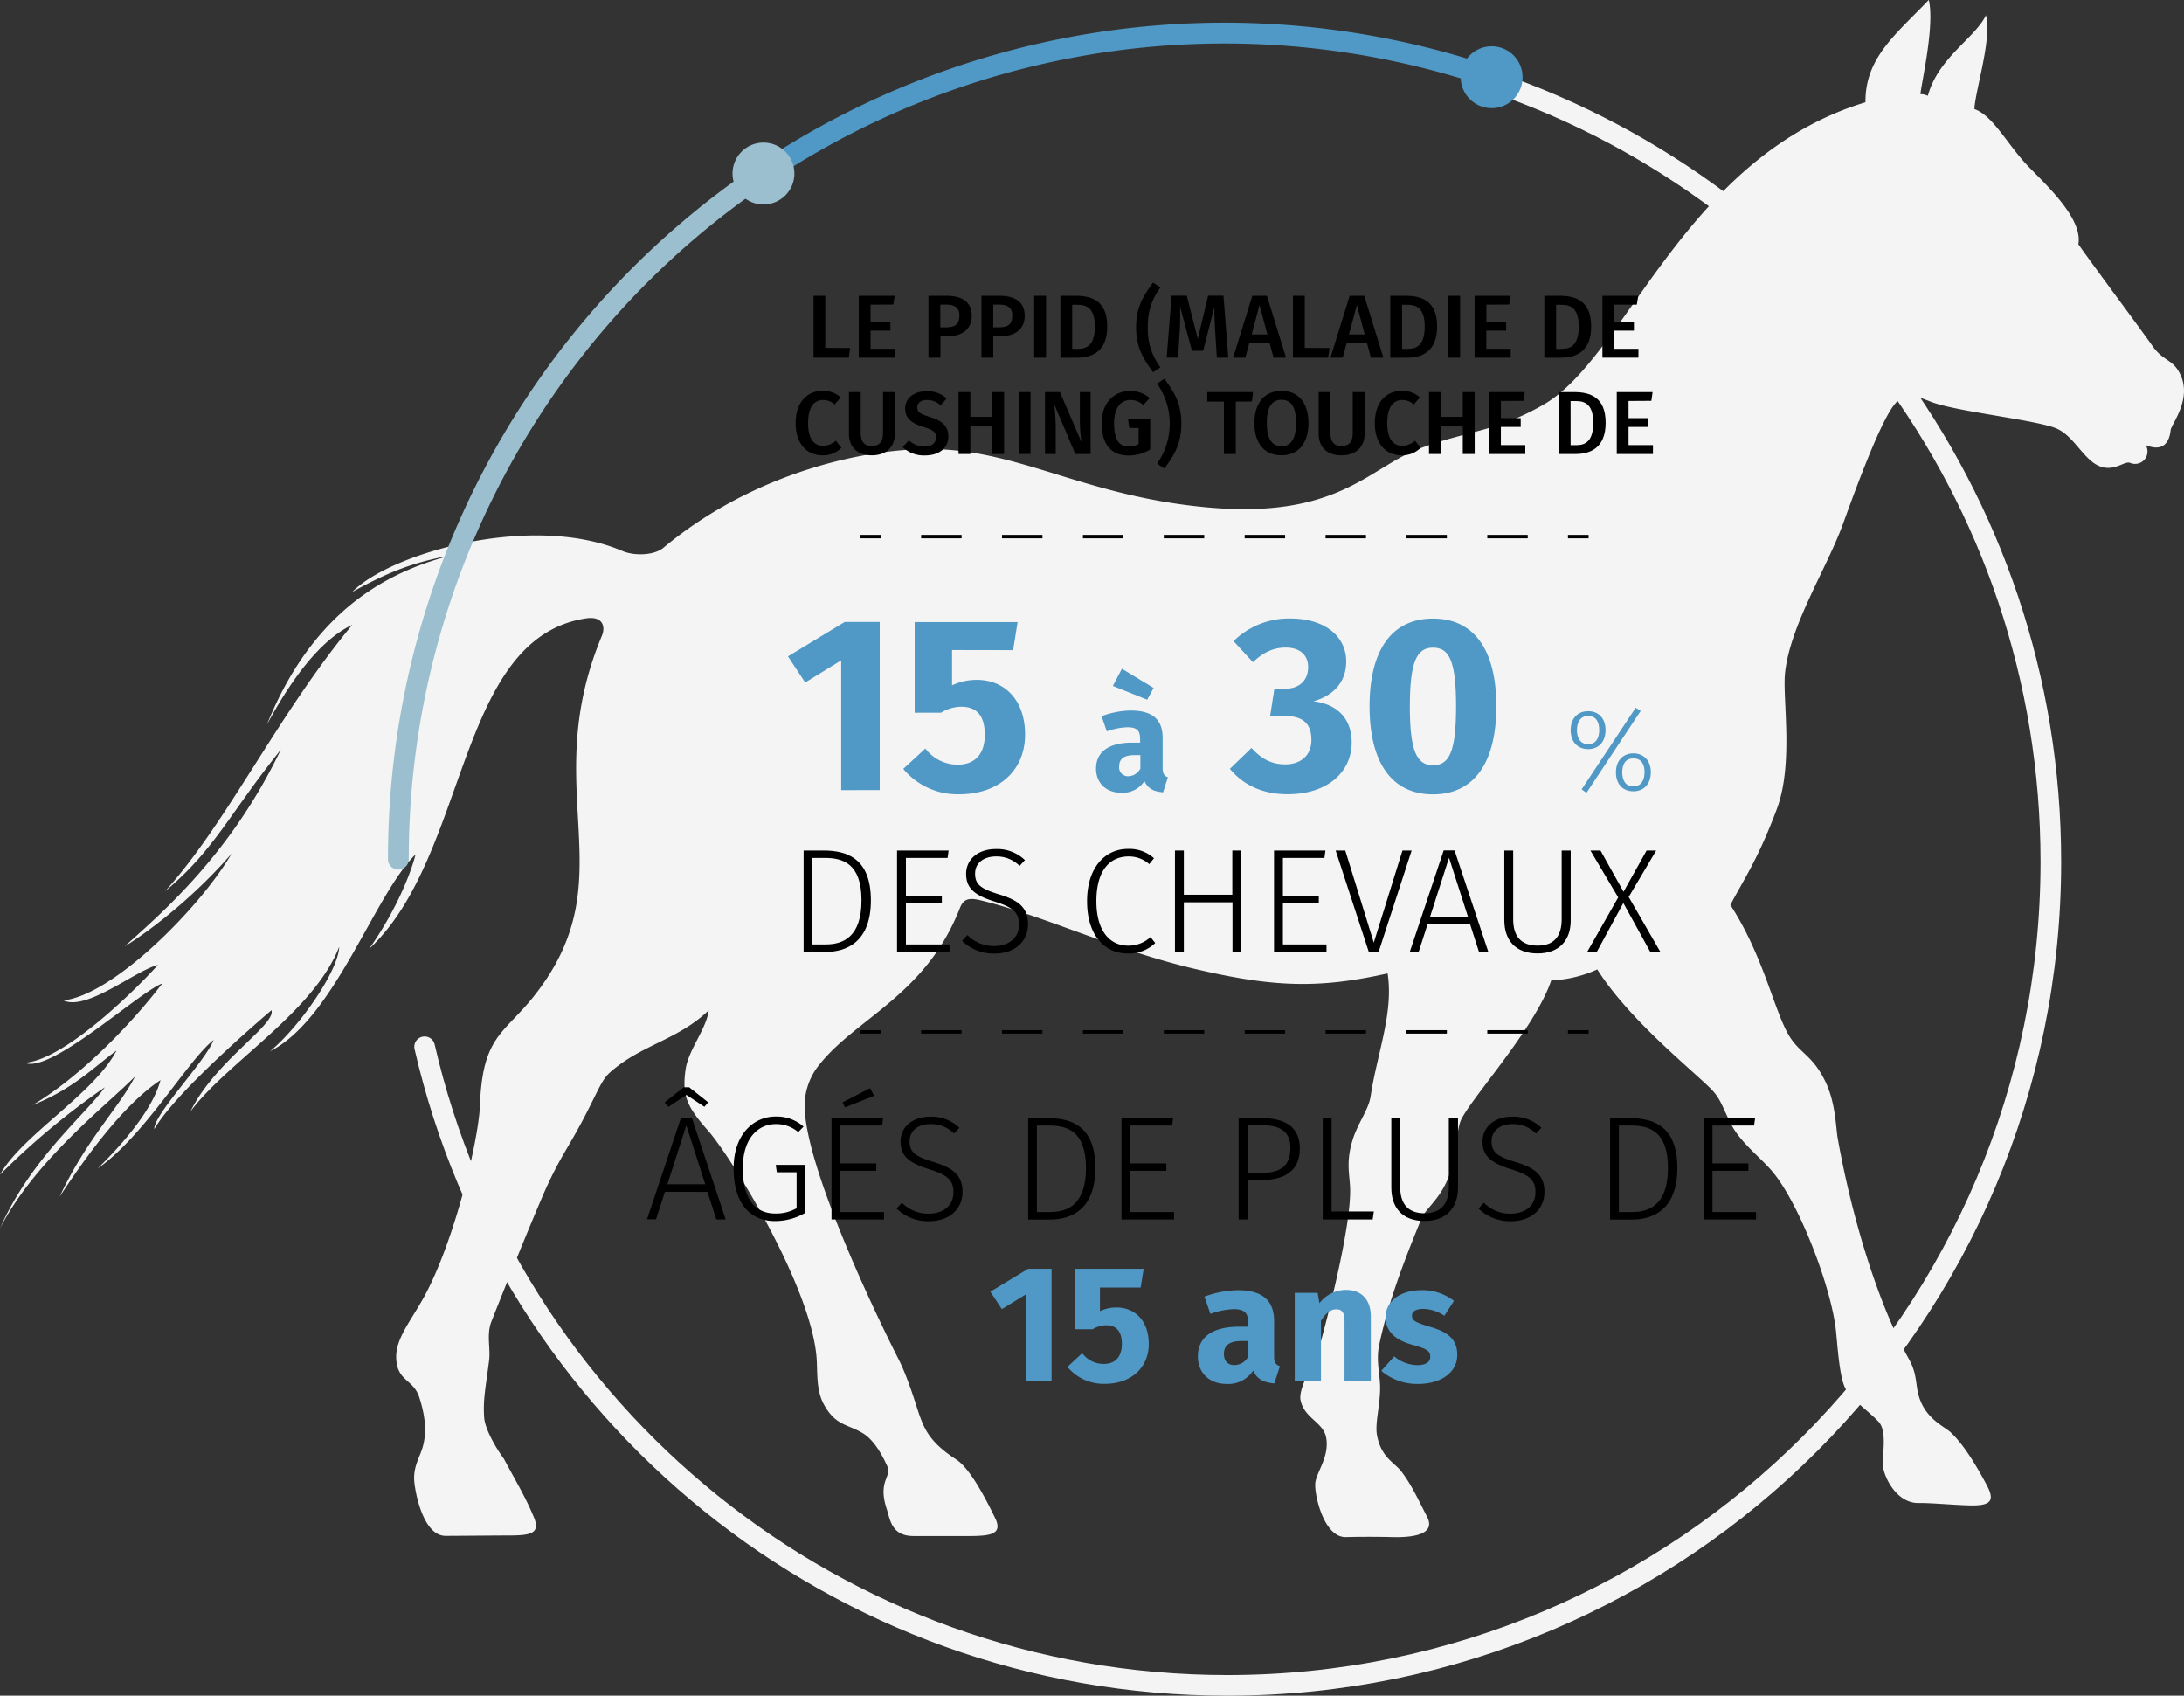 <svg xmlns="http://www.w3.org/2000/svg" viewBox="0 0 635.13 493.02"><rect x="0" y="0" width="635.13" height="493.02" fill="#333333" stroke="none"/><defs><style>.cls-1,.cls-4,.cls-5,.cls-6,.cls-7{fill:none;}.cls-1{stroke:#f4f4f4;stroke-width:6px;}.cls-1,.cls-6,.cls-7{stroke-linecap:round;stroke-linejoin:round;}.cls-2{fill:#f4f4f4;}.cls-3{fill:#5098c5;}.cls-4,.cls-5{stroke:#000;stroke-miterlimit:10;}.cls-5{stroke-dasharray:11.76 11.76;}.cls-6{stroke:#9bbfce;}.cls-6,.cls-7{stroke-width:6.05px;}.cls-7{stroke:#5098c5;}.cls-8{fill:#9bbfce;}</style></defs><title>3_0-1</title><g id="Layer_2" data-name="Layer 2"><g id="Layer_1-2" data-name="Layer 1"><g id="Calque_1" data-name="Calque 1"><path class="cls-1" d="M430.21,22.45c96.41,31,166.2,121.36,166.2,228.07,0,132.27-107.23,239.5-239.5,239.5-113.77,0-209-79.32-233.43-185.67"/><path class="cls-2" d="M634.17,109.12c-2.21-4.89-4.93-3.82-8.29-8.64S607.38,75.38,604.41,71c1.31-7.49-9.4-17.27-14.5-22.55-6.13-6.35-10.24-14.81-15.74-16.75.29-5.58,5.15-20.31,3.36-27.27-3.09,6.6-13.87,12.27-16.9,23.43a4.68,4.68,0,0,0-2.14-.48c.17-2.82,4.22-19.83,2.42-27.4-9.31,9.79-18.57,16.73-18.41,29.75-52.71,16-69.46,74.08-93.66,87.94-13.87,7.93-21.73,7.42-35.88,12.7-14.9,5.55-23.65,20.62-61.91,17.15-34.93-3.18-53.58-16.18-78.77-16.92-19.71-.58-52.82,6.53-79.35,28.66-2.78,2.31-8.6,2.37-11.9.95-26.36-11.27-67.69.69-78.59,11.91,10.68-5.94,18.11-8.73,28.73-10.64-17.85,4.6-40,15.55-53.54,49.19,11-20.39,19.67-26.54,24.81-29-21.9,26.5-36.35,57.46-54.44,77.47C62.44,247.09,66.75,236.52,81.65,218c-14.85,30.9-35.08,47.8-45.4,57.17,8.53-5.25,21.11-15.4,31.11-27-8.89,15.4-34.22,41.05-48.89,42.7,6.71,3.16,20.89-8.69,27.46-10.32-8.11,9-27.83,27.75-38.73,28.45,7.45,3.3,33.1-20.47,40-23.07-7.46,9.84-22.38,26.2-37.67,35.35,11.68-4.63,17.78-11,24.34-15.83C27.41,318,6.46,330,0,341.54a219.14,219.14,0,0,1,30.48-25.4c-5.61,7.94-21.38,20.54-30.48,41,10.27-19.9,31.07-35.82,39.26-44.14-4.58,9-14.18,18.32-21.91,34.93,8.37-12.81,19.16-27.21,29.32-33.87-2.12,8-10.05,17.67-18.27,25.68,13.6-9.42,26.31-31.64,33.72-37.36-2.64,6.56-17.45,21.63-17.25,25.91,5.56-9.6,25.35-27.1,34.08-34.58,1.35,4.26-16.43,14.77-23.58,29.48,10.29-14,35.94-29,43.26-47.9-.09,6.52-11,22.75-20.08,30.36,18.76-9.46,30.27-45.54,42.31-57.24-1.83,7.11-6.71,17.89-13.54,27.51,29.1-27.09,25.32-90.25,63-96.11,5.29-.82,5.7,2.68,4.73,5-19,45.58,7.58,70.54-19.92,105-8.69,10.88-14.82,11.42-15.56,31.6-.36,9.89-7.32,39.3-16.21,55.6-4,7.26-8.46,12.34-8.13,18.1.37,6.62,5,5.83,6.72,11.22,1.69,5.23,2.22,10,1,14.3-.86,3.1-2.85,5.81-2.47,10.14.26,3.13,2.56,15.78,9.1,15.78,3.72,0,14.39-.11,17.77-.11,6.55,0,10-.31,7.91-5.28-2.35-5.71-4.87-9.82-8.75-17.05-2-2.68-5.49-8.44-5.72-12.06-.32-5.08.32-7.78,1.43-16.35.49-3.78-.82-7.62.71-11.53,5.54-14.07,13.86-34.42,16.28-39.59,3.94-8.44,5.8-10.53,10-18.42,4.6-8.63,5.58-12,8.11-14.29,9.07-8.14,19.66-9.37,28.79-18.13-.7,5.48-5.9,11.43-6.73,17.18-1.09,7.55.32,10.8,6.51,17.79,6.57,7.4,30.05,45.29,31.59,66.19.28,3.79-.19,9.17,2.06,13.34,3.5,6.45,7.05,5.76,11.54,8.57,3.59,2.25,6.07,7.52,7,9.61,1.3,2.93-2.9,4.15-.22,12.3,1,3,1.3,7.88,7.82,7.88h15.8c6.54,0,10.25-.45,7.89-5.28-3.1-6.37-7.43-14.51-11.33-17-7.33-4.77-9.07-8.44-10.66-12.88-.83-2.33-3.14-10.45-6.07-16.24-9.92-19.61-26.1-55.21-27.26-72a19.08,19.08,0,0,1,4.14-13.55c10.9-13.76,31-20.26,40.95-45.61.94-2.38,2.25-3.18,5.81-2.33,17.87,4.28,38.64,14.27,61.7,19.8,23.93,5.71,37.05,5.92,56.88,1.51,1.78,11.4-3,23.08-4.93,35.66-.66,4.36-4,8-5.53,13.75-1.66,6-.47,9.56-.43,13.52.12,9.9-5.06,31.6-9,45.84-1,3.65-6.17,11.66-5.43,15.3,1.11,5.4,6.68,6.35,7.47,11,.94,5.46-2.78,9.82-3.17,13s2.4,16,8.92,15.83c3-.1,9.15-.12,13.51,0,6.55.17,12.56-1,10.11-5.83-2.83-5.51-4.56-9.34-7.46-13.17-2-2.68-5.95-4.08-7.15-10.64-.63-3.49.9-8.47.91-13.75,0-4-1.24-7.78-.28-12.44,3.18-15.19,9.79-30.46,12.22-36.64,1.19-3,5.34-5.59,7.87-12s2.1-11.56,3.4-16c1.56-5.36,21.86-27.08,26.62-41.6,3.21.36,9.26-1.06,13.32-3,8.9,14.13,26.32,28.19,32.74,34.42,3.15,3.07,3.48,5.28,6.18,10.58,2.82,5.55,9,10,12.37,14.22,7.5,9.31,16.25,31.9,18,44.77.51,3.75,1,15.1,3.08,18.2,2.27,3.44,6.52,6.25,9.42,9.31,2.55,2.7,1.11,9.38,1.27,12.6S551.43,437.14,558,437c3-.06,9.67.52,14,.67,6.56.25,8.43-.88,5.78-5.86-3.59-6.73-7-12.05-10.48-15.34-1.67-1.54-6-3.38-8.35-8.15s-.85-7.84-3.8-13.13c-8.64-15.42-16.39-40-20.71-64.13-.58-3.2-.55-10.06-3.49-16.35-3.74-7.94-7.62-8.41-10.74-13.7-4.32-7.31-7.41-23.13-17-37.89,3.63-7,8-13.12,13.55-28,4.88-13.15,1.58-32.1,2.34-39.38,1.43-13.94,12.27-30.68,16.93-43.6s10.23-27.49,14-33.28c3.22-4.94,5.87-4.29,11.43-2.07,7.28,2.91,31.59,5.37,36.92,7.94,4.11,2,6.54,6.72,9.94,9.46,5.38,4.3,9.2-.34,11.12.38a3.61,3.61,0,0,0,4.54-5.18c4.37,1.86,6.84.07,7.28-4.48C632,122.6,637.24,115.93,634.17,109.12Z"/></g><g id="Calque_5" data-name="Calque 5"><path class="cls-3" d="M244.63,229.73V192l-10.48,6.44-5-7.6,16.48-10h10.2v48.87Z"/><path class="cls-3" d="M276.87,189v10.26a16.86,16.86,0,0,1,7.23-1.59c8,0,14,5.79,14,15.91,0,10.34-7.51,17.35-19.15,17.35a20.48,20.48,0,0,1-16.27-7.38l6.43-5.92a11.7,11.7,0,0,0,9.4,4.7c4.92,0,7.88-3,7.88-8.68,0-6.07-2.82-8.17-6.87-8.17a11.45,11.45,0,0,0-5.85,1.74H266V180.86h29.93l-1.3,8.17Z"/><path class="cls-3" d="M339.63,226l-1.39,4.36c-2.67-.21-4.4-1-5.42-3.26a7.54,7.54,0,0,1-6.76,3.39c-4.49,0-7.32-2.92-7.32-7,0-4.91,3.72-7.57,10.53-7.57h2.29v-1c0-2.66-1.06-3.47-3.81-3.47a20,20,0,0,0-5.88,1.19l-1.52-4.4a25.24,25.24,0,0,1,8.46-1.65c6.51,0,9.3,2.75,9.3,7.95v8.72C338.11,225,338.58,225.58,339.63,226Zm-16-26.56,2.63-5,9.22,5.58-1.86,3.43Zm8,24.11v-4H330c-3.05,0-4.53,1-4.53,3.29a2.52,2.52,0,0,0,2.62,2.84,4,4,0,0,0,3.49-2.13Z"/><path class="cls-3" d="M391.49,192.28c0,5.93-3.54,9.9-9.54,11.64,6.07.65,11.13,4.26,11.13,12,0,8.17-6.58,15-18.65,15-7.37,0-12.94-2.75-16.77-7.38l6.29-6.07c3,3.33,6,4.77,9.83,4.77,4.48,0,7.59-2.6,7.59-7.08,0-5.14-2.82-7-7.95-7h-4.05l1.23-7.87h2.82c4.34,0,7-2.32,7-6.37,0-3.54-2.53-5.64-6.51-5.64-3.61,0-6.65,1.45-9.54,4.27l-5.64-6.15a23,23,0,0,1,16.48-6.57C385.78,179.85,391.49,185.41,391.49,192.28Z"/><path class="cls-3" d="M435.15,205.37c0,16.33-6.43,25.59-18.43,25.59s-18.44-9.26-18.44-25.59,6.44-25.52,18.44-25.52S435.15,189,435.15,205.37Zm-25.16,0c0,12.94,2,17.13,6.73,17.13s6.72-3.9,6.72-17.13-2-17.07-6.72-17.07S410,192.42,410,205.37Z"/><path class="cls-3" d="M466.91,212.28c0,3.36-2,5.53-5.06,5.53s-5.09-2.14-5.09-5.5,2-5.53,5.09-5.53S466.91,208.92,466.91,212.28Zm-8.32,0c0,2.11.85,4.08,3.26,4.08s3.22-1.94,3.22-4.11-.81-4.08-3.22-4.08-3.26,2-3.26,4.14Zm2.78,18.23-1.42-1,15.72-23.73,1.46.92Zm18.71-6c0,3.39-2,5.56-5.09,5.56s-5.06-2.14-5.06-5.5,2-5.53,5.06-5.53,5.09,2.13,5.09,5.5Zm-8.32.06c0,2.11.85,4.08,3.23,4.08s3.26-1.94,3.26-4.14-.82-4-3.26-4-3.23,1.92-3.23,4.09Z"/><path class="cls-3" d="M298.35,401.53v-25.2l-7,4.3L288,375.56l11-6.66h6.81v32.63Z"/><path class="cls-3" d="M319.88,374.36v6.85a11.15,11.15,0,0,1,4.82-1.06c5.36,0,9.37,3.86,9.37,10.62s-5,11.58-12.79,11.58a13.69,13.69,0,0,1-10.86-4.92l4.29-4a7.8,7.8,0,0,0,6.28,3.13c3.28,0,5.26-2,5.26-5.79,0-4-1.89-5.45-4.59-5.45a7.75,7.75,0,0,0-3.91,1.16h-5.16V368.9h20l-.87,5.46Z"/><path class="cls-3" d="M372.2,397.23l-1.6,5c-3-.24-5-1.15-6.17-3.71a8.66,8.66,0,0,1-7.73,3.86c-5.11,0-8.35-3.33-8.35-8,0-5.6,4.25-8.64,12-8.64H363v-1.11c0-3-1.21-4-4.35-4A22.88,22.88,0,0,0,352,382l-1.74-5a29,29,0,0,1,9.65-1.88c7.43,0,10.62,3.14,10.62,9.07v9.95C370.46,396.07,371,396.8,372.2,397.23Zm-9.22-2.8V389.9H361.1c-3.48,0-5.17,1.2-5.17,3.76,0,2,1.11,3.23,3,3.23a4.56,4.56,0,0,0,4.07-2.46Z"/><path class="cls-3" d="M398.65,382.8v18.73H391V384.1c0-2.7-.92-3.42-2.41-3.42-1.69,0-3.09,1.2-4.44,3.33v17.52h-7.63V375.9h6.66l.53,3a9.72,9.72,0,0,1,7.82-3.86C396,375.08,398.65,377.93,398.65,382.8Z"/><path class="cls-3" d="M422.83,378.22l-2.8,4.34a11.3,11.3,0,0,0-6.08-2c-2.32,0-3.33.78-3.33,1.93,0,1.35.67,1.93,5.26,3.29,5.07,1.44,7.91,3.57,7.91,8.15,0,5.31-5,8.45-11.39,8.45a16,16,0,0,1-10.71-3.81l3.76-4.2a10.8,10.8,0,0,0,6.71,2.55c2.37,0,3.77-.86,3.77-2.36,0-1.79-.78-2.32-5.41-3.62-5.07-1.45-7.58-4.05-7.58-8,0-4.39,4-7.82,10.48-7.82A14.93,14.93,0,0,1,422.83,378.22Z"/><path d="M253.26,261.78c0,12.2-7.18,15-13.24,15H233.7V247.29h5.85C246.39,247.29,253.26,249.65,253.26,261.78Zm-17,12.81h3.92c5.07,0,10.35-2.24,10.35-12.81,0-10.79-5.5-12.34-10.66-12.34h-3.61Z"/><path d="M263.45,249.44v11H273.9v2.15H263.45v12h12.68v2.14H260.87V247.29h15l-.3,2.15Z"/><path d="M298.06,250.08l-1.55,1.68a9.39,9.39,0,0,0-6.83-2.75c-3.61,0-6.11,1.89-6.11,5s1.59,4.38,6.88,6,8.51,3.53,8.51,8.73c0,5-3.83,8.51-9.76,8.51a13,13,0,0,1-9.41-3.7l1.55-1.68a10.69,10.69,0,0,0,7.82,3.19c4.13,0,7.18-2.28,7.18-6.24,0-3.56-1.76-5-7-6.66-5.84-1.81-8.38-3.83-8.38-8.08s3.48-7.22,8.64-7.22A11.57,11.57,0,0,1,298.06,250.08Z"/><path d="M335.59,249.53l-1.38,1.72a8.84,8.84,0,0,0-6-2.24c-5.11,0-9.37,3.61-9.37,13,0,8.94,4.09,12.94,9.24,12.94a9.43,9.43,0,0,0,6.5-2.49l1.37,1.72a11,11,0,0,1-7.95,3.05c-6.79,0-11.87-5.29-11.87-15.22s5.36-15.19,11.87-15.19A10.69,10.69,0,0,1,335.59,249.53Z"/><path d="M344.27,262.34v14.39h-2.58V247.29h2.58v12.85h14.1V247.29H361v29.44h-2.58V262.34Z"/><path d="M373.08,249.44v11h10.44v2.15H373.08v12h12.68v2.14H370.5V247.29h14.95l-.3,2.15Z"/><path d="M398.05,276.73l-9.63-29.44h2.8l8.29,26.78,8.34-26.78h2.67l-9.59,29.44Z"/><path d="M415.16,268.7l-2.58,8H410l9.84-29.44H423l9.8,29.44h-2.71l-2.58-8Zm6.23-19.3-5.5,17.1h11Z"/><path d="M447.15,277.21c-6.58,0-9.68-4-9.68-9.67V247.29h2.58v20c0,4.77,2.15,7.65,7.1,7.65s7-2.92,7-7.65v-20h2.63v20.25C456.82,273.21,453.59,277.21,447.15,277.21Z"/><path d="M479.9,276.73l-7.82-14.18-7.7,14.18h-2.79l9-15.81-8.08-13.63h2.93l6.7,12,6.71-12h2.79l-8,13.5,9.19,15.94Z"/><path d="M247.22,101.19l-.39,2.81H236.58V86H240v15.15Z"/><path d="M253.17,88.58v5h5.77v2.55h-5.77v5.28h7.1V104H249.74V86h10.43l-.37,2.54Z"/><path d="M282.6,91.76c0,4.13-3,6-7,6h-2.11V104H270V86h5.3C279.85,86,282.6,87.88,282.6,91.76Zm-3.58,0c0-2.27-1.38-3.2-3.72-3.2h-1.85v6.6h1.85c2.29,0,3.7-.78,3.7-3.4Z"/><path d="M298,91.76c0,4.13-3,6-7.05,6h-2.1V104h-3.43V86h5.3C295.21,86,298,87.88,298,91.76Zm-3.59,0c0-2.27-1.38-3.2-3.72-3.2h-1.84v6.6h1.84c2.31,0,3.69-.78,3.69-3.4Z"/><path d="M300.75,104V86h3.46v18Z"/><path d="M322,94.93c0,7.28-4.44,9.07-8.73,9.07h-4.89V86h4.42C317.57,86,322,87.49,322,94.93Zm-10.19,6.5h1.69c2.68,0,4.89-1.2,4.89-6.5s-2.34-6.32-5-6.32H311.8Z"/><path d="M333.8,95.16a18.23,18.23,0,0,0,3.66,11.63l-2.13,1.43c-2.57-3.59-4.94-6.87-4.94-13.06s2.37-9.46,4.94-13l2.13,1.43A18.12,18.12,0,0,0,333.8,95.16Z"/><path d="M353.87,104l-.47-7.51c-.16-2.65-.29-5.44-.23-7.33L349.89,102h-3.25L343.16,89.1a71.38,71.38,0,0,1-.11,7.46l-.44,7.41h-3.33l1.43-18h4.42l3.2,12.58,3-12.58h4.47l1.4,18Z"/><path d="M363.28,99.84,362.16,104H358.6l5.59-18h4.24L374,104h-3.64l-1.12-4.16Zm3-11.18L364,97.24h4.57Z"/><path d="M386.63,101.19l-.39,2.81H376V86h3.44v15.15Z"/><path d="M391.59,99.84,390.48,104h-3.57l5.59-18h4.24l5.57,18h-3.64l-1.12-4.16Zm3-11.18-2.29,8.58h4.58Z"/><path d="M417.93,94.93c0,7.28-4.44,9.07-8.73,9.07h-4.89V86h4.42C413.46,86,417.93,87.49,417.93,94.93Zm-10.19,6.5h1.69c2.68,0,4.89-1.2,4.89-6.5s-2.34-6.32-5-6.32h-1.59Z"/><path d="M421.16,104V86h3.45v18Z"/><path d="M432.26,88.58v5H438v2.55h-5.77v5.28h7.1V104h-10.5V86h10.42l-.36,2.54Z"/><path d="M462.73,94.93c0,7.28-4.45,9.07-8.74,9.07h-4.88V86h4.42C458.26,86,462.73,87.49,462.73,94.93Zm-10.19,6.5h1.69c2.68,0,4.89-1.2,4.89-6.5s-2.34-6.32-5-6.32h-1.58Z"/><path d="M469.39,88.58v5h5.77v2.55h-5.77v5.28h7.09V104H466V86h10.43L476,88.58Z"/><path d="M244.49,115.54l-1.77,2.06a5,5,0,0,0-3.33-1.3c-2.47,0-4.39,1.82-4.39,6.68s1.87,6.66,4.44,6.66a5.86,5.86,0,0,0,3.64-1.51l1.62,2.08a7.6,7.6,0,0,1-5.41,2.18c-4.66,0-7.91-3.3-7.91-9.41s3.44-9.33,7.8-9.33A7.55,7.55,0,0,1,244.49,115.54Z"/><path d="M253.54,132.39c-4.43,0-6.66-2.57-6.66-6.26V114h3.43v11.9c0,2.53,1,3.77,3.23,3.77s3.25-1.24,3.25-3.77V114h3.45v12.09C260.24,129.74,257.93,132.39,253.54,132.39Z"/><path d="M275.3,115.86l-1.75,2a5.71,5.71,0,0,0-4-1.56c-1.62,0-2.79.73-2.79,2.13s.71,1.88,3.7,2.81,5.33,2.29,5.33,5.67c0,3.22-2.52,5.51-6.82,5.51A8.94,8.94,0,0,1,262.5,130l1.82-2a6.43,6.43,0,0,0,4.58,1.85c1.92,0,3.3-.94,3.3-2.68,0-1.51-.76-2.18-3.56-3-3.77-1.17-5.41-2.68-5.41-5.41,0-3,2.57-5,6.11-5A8.08,8.08,0,0,1,275.3,115.86Z"/><path d="M282.19,124v8h-3.44V114h3.44v7.2h6.39V114H292v18h-3.46v-8Z"/><path d="M296.23,132V114h3.46v18Z"/><path d="M312.71,132l-6.16-14.53a57.77,57.77,0,0,1,.47,7.2V132H303.9V114h4.34l6.27,14.56a43.43,43.43,0,0,1-.47-6.14V114h3.12v18Z"/><path d="M334.34,115.75l-1.87,2a5.34,5.34,0,0,0-3.74-1.45c-2.55,0-4.74,1.92-4.74,6.76s1.46,6.76,4.27,6.76a5.6,5.6,0,0,0,2.86-.71v-4.68h-2.71l-.36-2.54h6.45v8.78a11.77,11.77,0,0,1-6.32,1.77c-5,0-7.8-3.22-7.8-9.38s3.77-9.36,8.19-9.36A8.25,8.25,0,0,1,334.34,115.75Z"/><path d="M343.55,123.16c0,6.19-2.34,9.47-4.94,13.06l-2.11-1.43a20.25,20.25,0,0,0,0-23.25l2.11-1.43C341.21,113.7,343.55,117,343.55,123.16Z"/><path d="M359.38,116.77V132h-3.46V116.77h-4.83V114h13.33l-.36,2.73Z"/><path d="M380.52,123c0,5.92-3,9.38-7.85,9.38s-7.88-3.35-7.88-9.36,3.07-9.38,7.88-9.38S380.52,117,380.52,123Zm-12.12,0c0,4.84,1.64,6.74,4.27,6.74s4.23-1.9,4.23-6.76-1.53-6.74-4.23-6.74S368.4,118.2,368.4,123Z"/><path d="M390.14,132.39c-4.42,0-6.66-2.57-6.66-6.26V114h3.43v11.9c0,2.53,1,3.77,3.23,3.77s3.25-1.24,3.25-3.77V114h3.46v12.09C396.85,129.74,394.53,132.39,390.14,132.39Z"/><path d="M412.91,115.54l-1.76,2.06a5,5,0,0,0-3.33-1.3c-2.47,0-4.4,1.82-4.4,6.68s1.88,6.66,4.45,6.66a5.86,5.86,0,0,0,3.64-1.51l1.61,2.08a7.55,7.55,0,0,1-5.41,2.18c-4.65,0-7.9-3.3-7.9-9.41s3.43-9.33,7.8-9.33A7.51,7.51,0,0,1,412.91,115.54Z"/><path d="M419,124v8h-3.43V114H419v7.2h6.39V114h3.46v18h-3.46v-8Z"/><path d="M436.47,116.58v5h5.77v2.55h-5.77v5.28h7.1V132H433V114h10.42l-.36,2.54Z"/><path d="M466.94,122.93c0,7.28-4.44,9.07-8.73,9.07h-4.89V114h4.42C462.47,114,466.94,115.49,466.94,122.93Zm-10.19,6.5h1.69c2.68,0,4.89-1.2,4.89-6.5s-2.34-6.32-5-6.32h-1.59Z"/><path d="M473.6,116.58v5h5.77v2.55H473.6v5.28h7.1V132H470.17V114h10.42l-.36,2.54Z"/><path d="M193.36,346.51l-2.58,8h-2.62l9.84-29.4h3.23l9.8,29.44h-2.71l-2.58-8Zm-.09-26,5.59-4.39h1.55l5.54,4.39-1.11,1.29-5.2-3.44-5.25,3.44Zm6.32,6.7-5.5,17.11h11Z"/><path d="M233.68,327.56l-1.55,1.59a9.85,9.85,0,0,0-6.57-2.32c-4.64,0-9.55,3.56-9.55,12.89,0,9,3.66,13.11,9.46,13.11a12.09,12.09,0,0,0,6.19-1.54V340.84H225.9l-.3-2.15h8.6v13.93a17.33,17.33,0,0,1-8.86,2.4c-7.18,0-12-5.11-12-15.3s6.06-15.09,12.2-15.09A11.79,11.79,0,0,1,233.68,327.56Z"/><path d="M244.39,327.26v11h10.44v2.15H244.39v12h12.68v2.15H241.81V325.11h15l-.3,2.15Zm1.33-5.29-.69-1.46,8-4.13,1.16,2.24Z"/><path d="M279,327.9l-1.55,1.68a9.33,9.33,0,0,0-6.83-2.75c-3.61,0-6.1,1.89-6.1,5s1.59,4.39,6.87,6,8.52,3.52,8.52,8.72c0,5-3.83,8.51-9.76,8.51a13,13,0,0,1-9.42-3.69l1.55-1.68a10.68,10.68,0,0,0,7.82,3.18c4.13,0,7.18-2.28,7.18-6.23,0-3.57-1.76-5-7-6.66-5.85-1.81-8.39-3.83-8.39-8.08s3.49-7.23,8.64-7.23A11.6,11.6,0,0,1,279,327.9Z"/><path d="M318.54,339.59c0,12.21-7.18,15-13.24,15H299V325.11h5.85C311.66,325.11,318.54,327.47,318.54,339.59Zm-17,12.81h3.91c5.08,0,10.36-2.23,10.36-12.81,0-10.79-5.5-12.33-10.66-12.33h-3.61Z"/><path d="M328.73,327.26v11h10.45v2.15H328.73v12h12.68v2.15H326.15V325.11h15l-.3,2.15Z"/><path d="M378,333.92c0,6.62-4.6,9.16-11,9.16h-4.21v11.47h-2.58V325.11h6.92C373.91,325.11,378,327.82,378,333.92Zm-2.71,0c0-5-3.05-6.75-8.21-6.75h-4.29V341H367c4.85,0,8.24-1.64,8.24-7.06Z"/><path d="M399.53,352.23l-.34,2.32H384.66V325.11h2.58v27.12Z"/><path d="M414.28,355c-6.58,0-9.67-4-9.67-9.67V325.11h2.58v20c0,4.77,2.15,7.65,7.09,7.65s7.05-2.92,7.05-7.65v-20H424v20.24C424,351,420.73,355,414.28,355Z"/><path d="M448.24,327.9l-1.55,1.68a9.39,9.39,0,0,0-6.83-2.75c-3.61,0-6.1,1.89-6.1,5s1.59,4.39,6.87,6,8.51,3.52,8.51,8.72c0,5-3.82,8.51-9.75,8.51a13,13,0,0,1-9.42-3.69l1.55-1.68a10.68,10.68,0,0,0,7.82,3.18c4.13,0,7.18-2.28,7.18-6.23,0-3.57-1.76-5-7-6.66-5.85-1.81-8.39-3.83-8.39-8.08s3.48-7.23,8.64-7.23A11.6,11.6,0,0,1,448.24,327.9Z"/><path d="M487.79,339.59c0,12.21-7.18,15-13.24,15h-6.32V325.11h5.85C480.91,325.11,487.79,327.47,487.79,339.59Zm-17,12.81h3.91c5.07,0,10.36-2.23,10.36-12.81,0-10.79-5.5-12.33-10.66-12.33h-3.61Z"/><path d="M498,327.26v11h10.44v2.15H498v12h12.68v2.15H495.4V325.11h15l-.3,2.15Z"/><line class="cls-4" x1="250.13" y1="156.02" x2="256.13" y2="156.02"/><line class="cls-5" x1="267.88" y1="156.02" x2="450.1" y2="156.02"/><line class="cls-4" x1="455.98" y1="156.02" x2="461.98" y2="156.02"/><line class="cls-4" x1="250.13" y1="300.02" x2="256.13" y2="300.02"/><line class="cls-5" x1="267.88" y1="300.02" x2="450.1" y2="300.02"/><line class="cls-4" x1="455.98" y1="300.02" x2="461.98" y2="300.02"/></g><g id="Calque_4" data-name="Calque 4"><path class="cls-6" d="M222,50.45A240,240,0,0,0,115.85,249.81"/><path class="cls-7" d="M430.56,21.43A240.77,240.77,0,0,0,222,50.4"/><circle class="cls-3" cx="433.79" cy="22.45" r="9"/><circle class="cls-8" cx="222.02" cy="50.45" r="9"/></g></g></g></svg>
